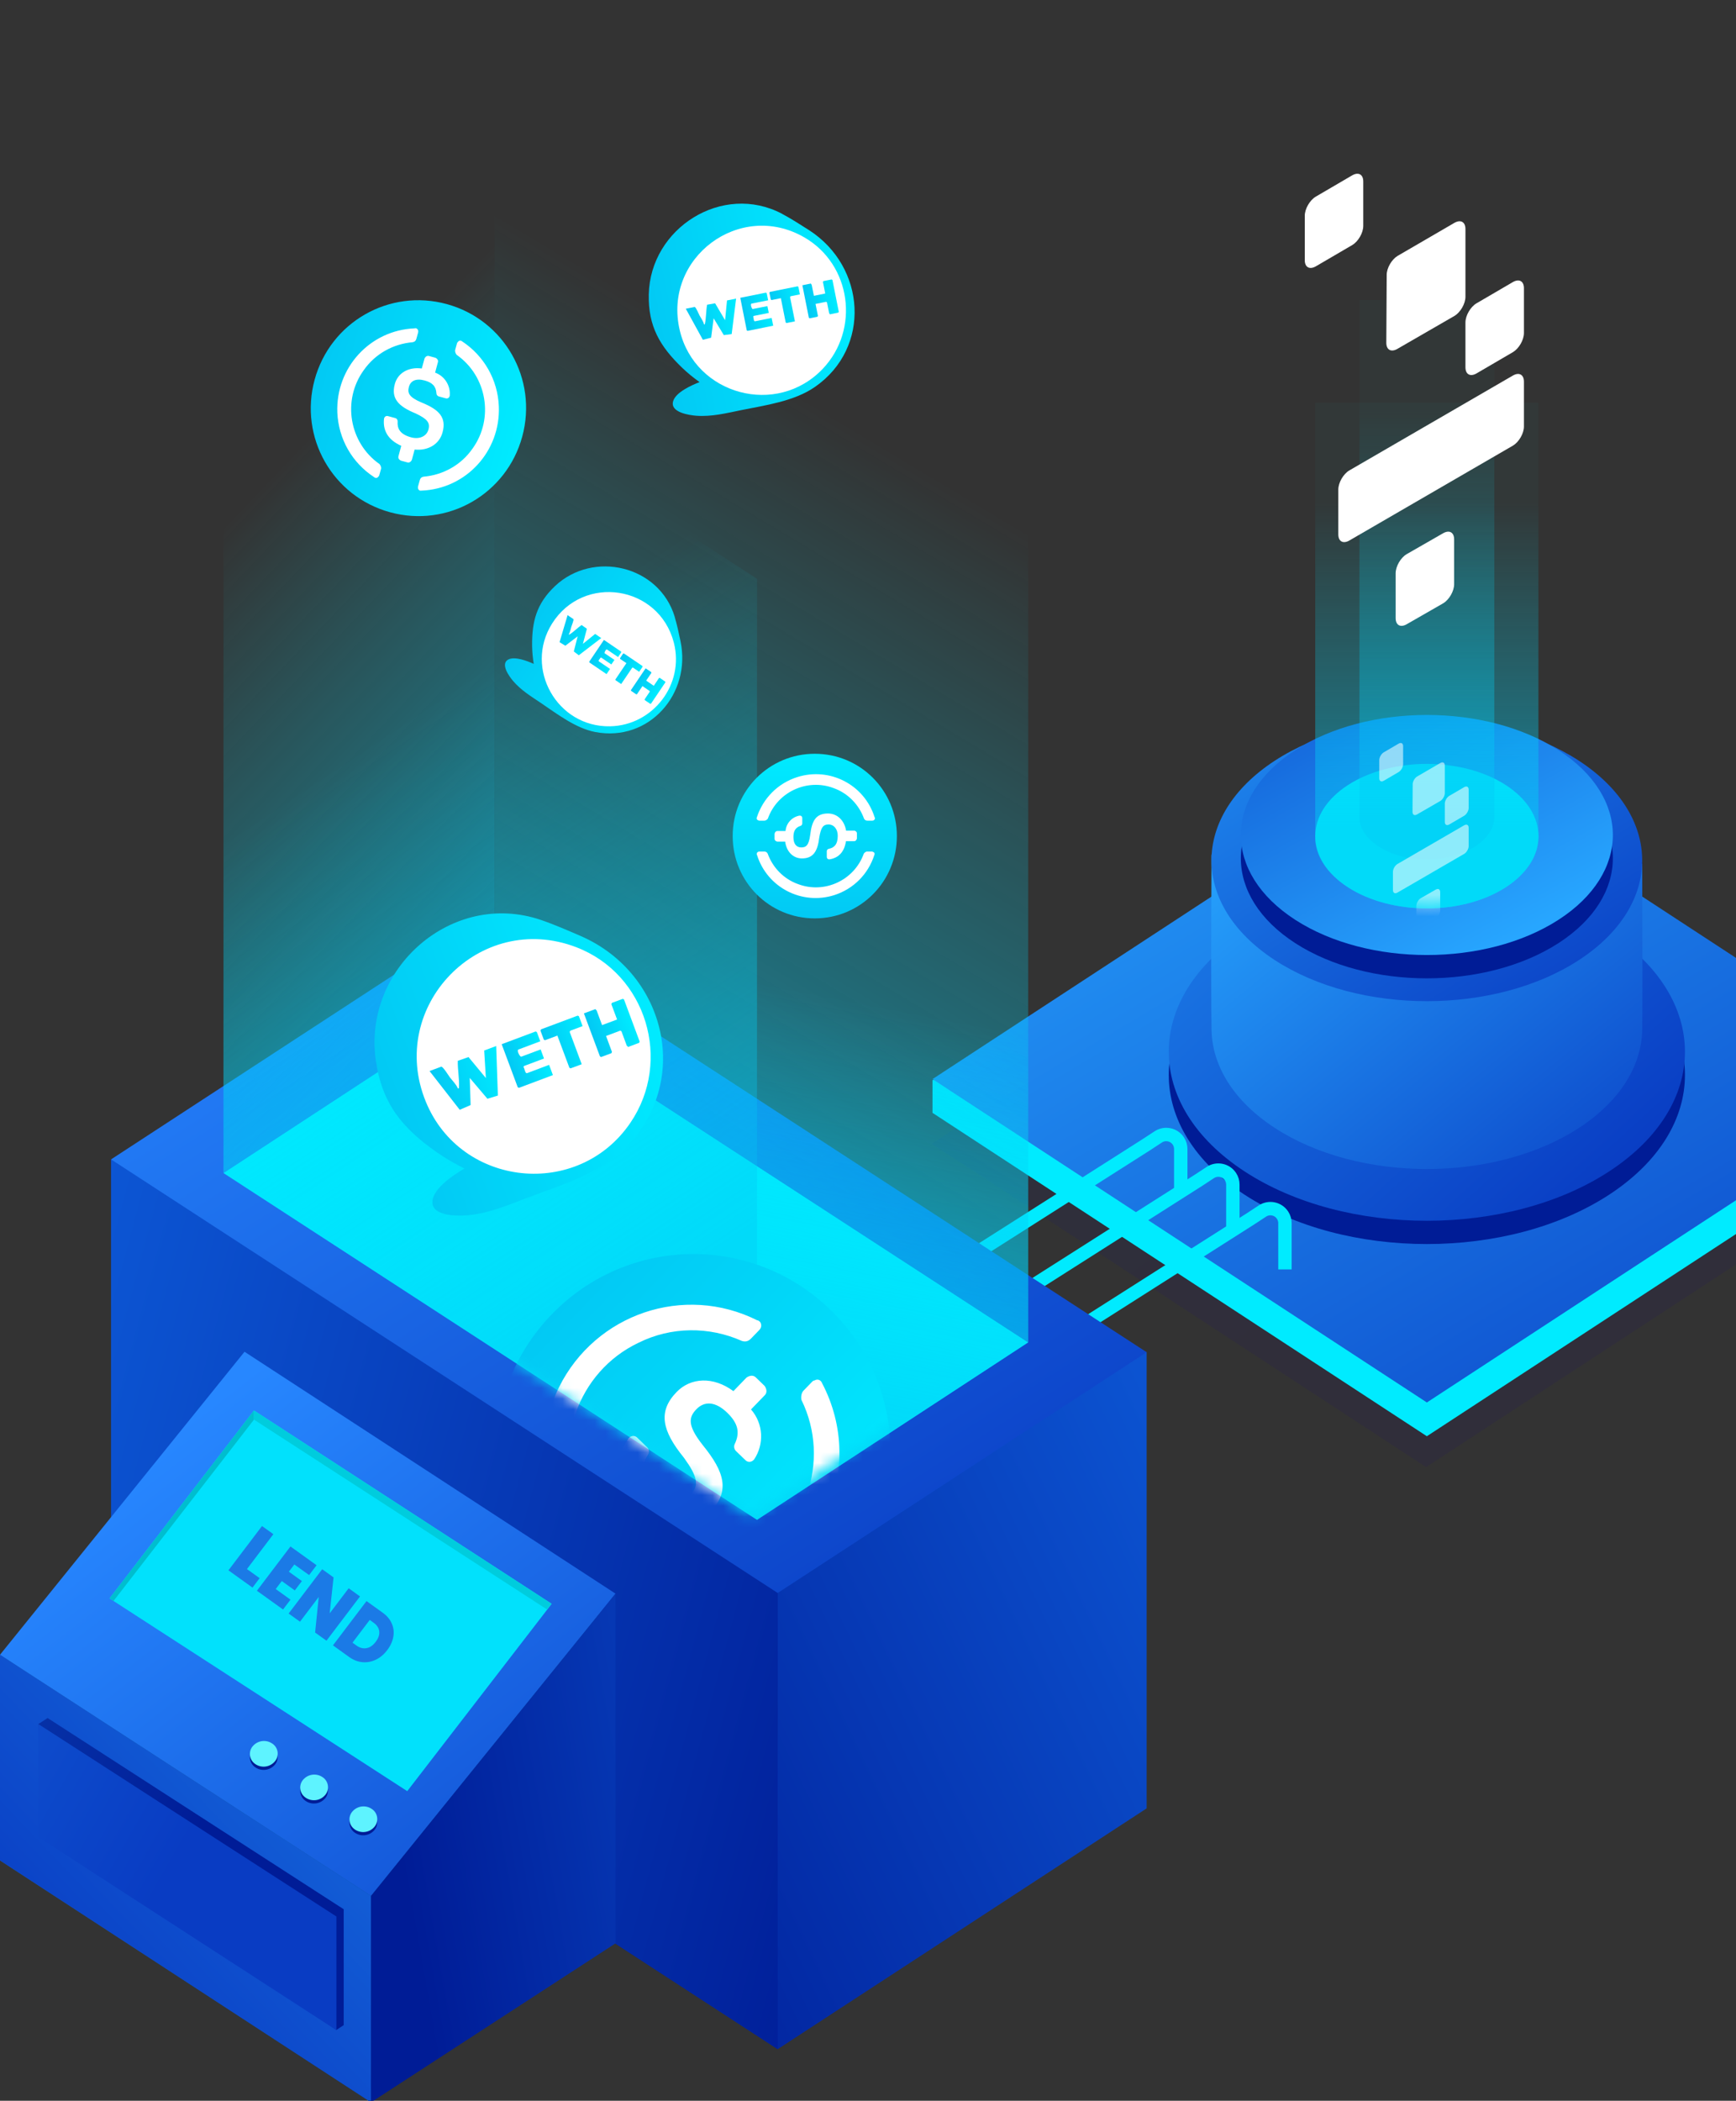 <svg width="162" height="196" viewBox="0 0 162 196" fill="none" xmlns="http://www.w3.org/2000/svg">
<rect x="0" y="0" width="162" height="196" fill="#333333" stroke="none"/>
<g clip-path="url(#clip0_13411_1744)">
<path d="M86.947 106.71L133.081 76.535L179.215 106.71L133.081 136.88L86.947 106.71Z" fill="url(#paint0_linear_13411_1744)" fill-opacity="0.1"/>
<path d="M87.019 103.827V100.767H179.286V103.827L133.152 133.998L87.019 103.827Z" fill="#00EBFF"/>
<path d="M87.019 100.678L133.152 70.504L179.286 100.678L133.152 130.849L87.019 100.678Z" fill="url(#paint1_linear_13411_1744)"/>
<path d="M116.12 111.45C125.527 117.608 140.775 117.608 150.181 111.45C159.588 105.292 159.588 95.312 150.181 89.154C140.775 82.997 125.527 82.997 116.12 89.154C106.714 95.312 106.714 105.292 116.12 111.45Z" fill="#001C96"/>
<path d="M116.12 109.278C125.527 115.435 140.775 115.435 150.181 109.278C159.588 103.12 159.588 93.14 150.181 86.982C140.775 80.824 125.527 80.824 116.12 86.982C106.714 93.14 106.714 103.12 116.12 109.278Z" fill="url(#paint2_linear_13411_1744)"/>
<path d="M113.057 79.729C113.016 88.359 113.016 93.813 113.057 96.091C113.118 99.4 115.079 102.698 118.942 105.221C126.792 110.349 139.516 110.349 147.362 105.221C151.239 102.688 153.2 99.376 153.248 96.054C153.278 93.786 153.278 88.627 153.248 80.579L113.057 79.732V79.729Z" fill="url(#paint3_linear_13411_1744)"/>
<path d="M118.939 89.562C126.788 94.69 139.513 94.69 147.359 89.562C155.208 84.435 155.208 76.118 147.359 70.987C139.509 65.859 126.785 65.859 118.939 70.987C111.089 76.114 111.089 84.431 118.939 89.562Z" fill="url(#paint4_linear_13411_1744)"/>
<path d="M120.876 87.998C127.654 92.371 138.644 92.371 145.425 87.998C152.203 83.626 152.203 76.536 145.425 72.16C138.648 67.787 127.657 67.787 120.876 72.16C114.098 76.533 114.098 83.622 120.876 87.998Z" fill="#001C96"/>
<path d="M120.876 85.822C127.654 90.195 138.644 90.195 145.425 85.822C152.203 81.449 152.203 74.36 145.425 69.984C138.648 65.611 127.657 65.611 120.876 69.984C114.098 74.356 114.098 81.446 120.876 85.822Z" fill="url(#paint5_linear_13411_1744)"/>
<path d="M125.788 82.779C129.855 85.411 136.449 85.411 140.517 82.779C144.584 80.147 144.584 75.88 140.517 73.245C136.449 70.613 129.855 70.613 125.788 73.245C121.72 75.876 121.72 80.144 125.788 82.779Z" fill="#00EBFF"/>
<path opacity="0.5" d="M122.735 37.569V78.229C122.735 79.882 123.827 81.521 125.781 82.782C129.852 85.411 136.446 85.411 140.517 82.782C142.474 81.517 143.563 79.879 143.563 78.222V37.569H122.731H122.735Z" fill="url(#paint6_linear_13411_1744)"/>
<path opacity="0.4" d="M126.86 28V76.281C126.86 77.27 127.521 78.253 128.702 79.008C131.161 80.582 135.147 80.582 137.603 79.008C138.783 78.25 139.445 77.267 139.445 76.278V28H126.86Z" fill="url(#paint7_linear_13411_1744)"/>
<path d="M91.108 129.991L116.699 113.714L117.808 112.986C118.436 112.575 119.277 112.748 119.688 113.377C119.833 113.598 119.908 113.857 119.908 114.122V118.433" stroke="#00EBFF" stroke-width="1.25"/>
<path d="M86.247 126.397L111.838 110.12L112.947 109.392C113.575 108.981 114.416 109.154 114.827 109.783C114.972 110.004 115.047 110.262 115.047 110.528V114.839" stroke="#00EBFF" stroke-width="1.25"/>
<path d="M81.386 123.075L106.977 106.797L108.086 106.07C108.714 105.658 109.555 105.832 109.966 106.461C110.112 106.682 110.186 106.94 110.186 107.206V111.517" stroke="#00EBFF" stroke-width="1.25"/>
<path d="M10.363 150.732V108.17L107.003 126.158V168.719L72.573 191.185L10.363 150.732Z" fill="url(#paint8_linear_13411_1744)"/>
<path d="M10.363 150.732V108.17L72.573 134.141V191.185L10.363 150.732Z" fill="url(#paint9_linear_13411_1744)"/>
<path d="M10.363 108.17L44.794 85.704L107.003 126.158L72.573 148.623L10.363 108.17Z" fill="url(#paint10_linear_13411_1744)"/>
<path d="M20.855 109.442L46.161 92.885L95.948 125.243L70.642 141.796L20.855 109.442Z" fill="#00EBFF"/>
<path opacity="0.5" d="M46.161 4.646L46.161 92.885L95.948 125.243L95.948 37L46.161 4.646Z" fill="url(#paint11_linear_13411_1744)"/>
<path opacity="0.5" d="M20.855 109.442L46.161 92.885V3.944L20.855 20.5V109.442Z" fill="url(#paint12_linear_13411_1744)"/>
<path opacity="0.5" d="M70.642 54.056L95.948 37.5L95.948 125.243L70.642 141.796L70.642 54.056Z" fill="url(#paint13_linear_13411_1744)"/>
<path opacity="0.5" d="M20.855 109.442V21.646L70.642 54V141.796L20.855 109.442Z" fill="url(#paint14_linear_13411_1744)"/>
<path d="M0 173.575V154.387L56.056 150.483L34.624 196.143L0 173.575Z" fill="url(#paint15_linear_13411_1744)"/>
<path d="M22.819 126.117L0 154.387L34.624 176.883L57.44 148.685L22.819 126.117Z" fill="url(#paint16_linear_13411_1744)"/>
<path d="M23.698 131.591L10.221 149.127L38.003 167.111L51.48 149.633L23.698 131.591Z" fill="#01E1FC"/>
<g clip-path="url(#clip1_13411_1744)">
<path d="M25.511 143.137L23.045 146.392L24.229 147.24L23.563 148.121L21.318 146.509L24.449 142.376L25.511 143.137Z" fill="#1B7AE6"/>
<path d="M29.543 146.034L28.846 146.952L27.466 145.963L26.955 146.637L28.171 147.51L27.511 148.384L26.295 147.509L25.73 148.254L27.108 149.246L26.412 150.164L23.973 148.414L27.105 144.283L29.543 146.034Z" fill="#1B7AE6"/>
<path d="M36.705 152.704C36.629 153.134 36.442 153.551 36.136 153.953C35.83 154.356 35.481 154.648 35.079 154.844C34.679 155.038 34.262 155.117 33.826 155.079C33.389 155.04 32.975 154.878 32.577 154.593L31.071 153.51L34.203 149.378L35.709 150.46C36.111 150.747 36.395 151.086 36.562 151.477C36.732 151.867 36.779 152.276 36.703 152.704L36.705 152.704ZM34.204 153.77C34.52 153.715 34.803 153.517 35.058 153.182C35.313 152.847 35.427 152.516 35.39 152.205C35.354 151.891 35.181 151.626 34.87 151.402L34.503 151.137L32.895 153.258L33.262 153.523C33.572 153.747 33.886 153.829 34.202 153.77" fill="#1B7AE6"/>
<path d="M33.596 148.944L30.465 153.075L29.406 152.315L29.744 148.993L27.996 151.302L26.934 150.541L30.066 146.408L31.127 147.169L30.765 150.521L32.537 148.183L33.596 148.944Z" fill="#1B7AE6"/>
</g>
<path d="M23.698 131.591L10.221 149.127L10.594 149.368L23.698 132.452V131.591Z" fill="#00BECE"/>
<path d="M23.698 131.591L51.477 149.633L51.026 150.147L23.695 132.445L23.698 131.591Z" fill="#00CCDD"/>
<path d="M23.589 163.218C23.186 163.694 23.243 164.404 23.718 164.809C23.745 164.833 23.776 164.856 23.806 164.877L23.82 164.887C24.4 165.288 25.187 165.186 25.645 164.649C26.049 164.176 25.991 163.462 25.519 163.061C25.492 163.037 25.462 163.014 25.431 162.993L25.414 162.983C24.834 162.578 24.044 162.684 23.589 163.221V163.218Z" fill="url(#paint17_linear_13411_1744)"/>
<path d="M28.284 166.353C27.88 166.829 27.938 167.539 28.413 167.944C28.44 167.968 28.471 167.992 28.501 168.012L28.515 168.022C29.095 168.423 29.882 168.321 30.34 167.784C30.743 167.312 30.686 166.597 30.214 166.196C30.187 166.172 30.157 166.149 30.126 166.128L30.109 166.118C29.529 165.713 28.739 165.819 28.284 166.356V166.353Z" fill="url(#paint18_linear_13411_1744)"/>
<path d="M32.88 169.318C32.477 169.794 32.535 170.504 33.009 170.909C33.037 170.933 33.067 170.957 33.098 170.977L33.111 170.987C33.691 171.388 34.478 171.286 34.936 170.749C35.34 170.277 35.282 169.563 34.811 169.161C34.784 169.137 34.753 169.114 34.722 169.093L34.706 169.083C34.126 168.678 33.335 168.784 32.88 169.321V169.318Z" fill="url(#paint19_linear_13411_1744)"/>
<path d="M23.589 162.911C23.186 163.388 23.243 164.098 23.718 164.503C23.745 164.527 23.776 164.55 23.806 164.571L23.82 164.581C24.4 164.982 25.187 164.88 25.645 164.343C26.049 163.87 25.991 163.156 25.519 162.755C25.492 162.731 25.462 162.707 25.431 162.687L25.414 162.677C24.834 162.272 24.044 162.378 23.589 162.915V162.911Z" fill="#5EF3FF"/>
<path d="M28.284 166.047C27.88 166.523 27.938 167.233 28.413 167.638C28.44 167.662 28.471 167.686 28.501 167.706L28.515 167.716C29.095 168.117 29.882 168.015 30.34 167.478C30.743 167.005 30.686 166.295 30.214 165.89C30.187 165.866 30.157 165.843 30.126 165.822L30.109 165.812C29.529 165.407 28.739 165.513 28.284 166.05V166.047Z" fill="#5EF3FF"/>
<path d="M32.88 169.015C32.477 169.491 32.535 170.202 33.009 170.606C33.037 170.63 33.067 170.654 33.098 170.674L33.111 170.685C33.691 171.086 34.478 170.984 34.936 170.447C35.34 169.974 35.282 169.26 34.811 168.859C34.784 168.835 34.753 168.811 34.722 168.791L34.706 168.78C34.126 168.376 33.335 168.481 32.88 169.018V169.015Z" fill="#5EF3FF"/>
<path d="M0 173.575V154.387L34.624 176.883V196.143L0 173.575Z" fill="url(#paint20_linear_13411_1744)"/>
<path d="M4.257 170.719L3.575 160.854L4.444 160.29L32.073 178.128V188.941L31.388 189.393L4.257 170.719Z" fill="url(#paint21_linear_13411_1744)"/>
<path d="M3.579 171.399V160.851L31.395 178.808V189.413L3.579 171.399Z" fill="url(#paint22_linear_13411_1744)"/>
<path d="M57.437 181.314V148.685L34.624 176.883V196.143L57.437 181.314Z" fill="url(#paint23_linear_13411_1744)"/>
<path d="M49.47 110.441C55.883 110.441 61.081 105.231 61.081 98.803C61.081 92.375 55.883 87.165 49.47 87.165C43.058 87.165 37.859 92.375 37.859 98.803C37.859 105.231 43.058 110.441 49.47 110.441Z" fill="white"/>
<path d="M50.463 85.825C51.654 86.227 53.059 86.838 54.215 87.339C62.242 90.856 64.6 101.085 58.194 107.257C55.847 109.516 52.264 110.604 49.243 111.74C47.391 112.438 45.619 113.213 43.615 113.382C42.68 113.463 40.183 113.492 40.357 112.013C40.502 110.808 42.378 109.586 43.342 109.021C42.459 108.578 41.6 108.089 40.792 107.525C37.54 105.26 35.623 102.948 35.06 98.867C33.886 90.343 42.192 83.019 50.463 85.825ZM53.768 88.37C44.765 84.929 36.094 93.889 39.735 102.785C43.011 110.773 53.96 111.909 58.827 104.753C62.754 98.983 60.331 90.879 53.768 88.37Z" fill="url(#paint24_linear_13411_1744)"/>
<path d="M41.176 99.519C41.344 99.507 41.861 100.352 41.977 100.509C42.233 100.846 42.57 101.161 42.732 101.557C42.854 101.528 42.825 101.528 42.831 101.44C42.877 100.666 42.697 99.764 42.721 98.972L43.72 98.622L45.34 100.579L45.183 98.011L46.304 97.592L46.461 102.215L45.485 102.512L43.836 100.567L43.917 103.1L42.901 103.542L40.084 99.927L41.176 99.519Z" fill="url(#paint25_linear_13411_1744)"/>
<path d="M55.563 94.139C55.563 94.203 55.662 94.238 55.673 94.262L56.184 95.641L57.584 95.118L57.05 93.685L57.102 93.569L58.113 93.19L58.229 93.243L59.693 97.179L59.64 97.295L58.601 97.685C58.601 97.621 58.502 97.586 58.49 97.563L57.991 96.212L57.875 96.16L56.556 96.655L57.108 98.145L57.056 98.261L56.103 98.617L55.987 98.564L54.489 94.547L55.551 94.151L55.563 94.139Z" fill="url(#paint26_linear_13411_1744)"/>
<path d="M50.423 97.149L48.378 97.918C48.198 97.988 48.483 98.552 48.628 98.593L50.452 97.912L50.765 98.756L48.889 99.461L48.854 99.571C48.965 99.665 48.982 100.194 49.197 100.119L51.242 99.35L51.596 100.305L48.43 101.493L48.314 101.44L46.816 97.423L49.981 96.235L50.097 96.288L50.423 97.161V97.149Z" fill="url(#paint27_linear_13411_1744)"/>
<path d="M54.366 95.735L53.216 96.165L53.164 96.282L54.285 99.292L53.245 99.676L53.135 99.624L52.014 96.62L50.864 97.05L50.748 96.998L50.434 96.154L50.486 96.037L53.907 94.757L54.024 94.809L54.366 95.735Z" fill="url(#paint28_linear_13411_1744)"/>
<path d="M56.596 68.071C60.266 68.071 63.241 65.089 63.241 61.41C63.241 57.732 60.266 54.749 56.596 54.749C52.926 54.749 49.951 57.732 49.951 61.41C49.951 65.089 52.926 68.071 56.596 68.071Z" fill="white"/>
<path d="M62.962 57.562C63.171 58.255 63.357 59.11 63.502 59.821C64.536 64.74 60.557 69.247 55.556 68.298C53.727 67.948 52.031 66.638 50.497 65.602C49.556 64.968 48.61 64.397 47.866 63.518C47.518 63.104 46.676 61.952 47.419 61.538C48.029 61.206 49.22 61.672 49.806 61.94C49.719 61.381 49.661 60.816 49.655 60.252C49.632 57.981 50.068 56.316 51.781 54.691C55.359 51.309 61.527 52.764 62.968 57.562H62.962ZM62.881 59.955C61.492 54.604 54.441 53.521 51.514 58.185C48.883 62.371 51.996 67.867 56.939 67.762C60.929 67.681 63.891 63.855 62.881 59.955Z" fill="url(#paint29_linear_13411_1744)"/>
<path d="M53.506 57.771C53.57 57.847 53.344 58.365 53.315 58.476C53.245 58.709 53.21 58.971 53.076 59.18C53.129 59.227 53.123 59.215 53.163 59.186C53.541 58.947 53.901 58.569 54.273 58.313L54.767 58.662L54.395 60.071L55.539 59.145L56.108 59.53L54.012 61.136L53.547 60.781L53.907 59.367L52.757 60.246L52.217 59.914L52.966 57.393L53.518 57.766L53.506 57.771Z" fill="url(#paint30_linear_13411_1744)"/>
<path d="M60.79 62.709C60.79 62.709 60.778 62.79 60.772 62.802L60.302 63.5L61.01 63.984L61.498 63.256L61.568 63.244L62.079 63.593L62.091 63.663L60.749 65.654L60.679 65.666L60.157 65.311C60.157 65.311 60.168 65.23 60.174 65.218L60.633 64.537L60.621 64.467L59.953 64.013L59.442 64.769L59.372 64.781L58.89 64.455L58.879 64.385L60.249 62.353L60.79 62.72V62.709Z" fill="url(#paint31_linear_13411_1744)"/>
<path d="M57.682 61.305L56.648 60.601C56.555 60.537 56.387 60.863 56.416 60.944L57.339 61.567L57.049 61.992L56.096 61.346L56.032 61.364C56.027 61.445 55.783 61.631 55.893 61.707L56.927 62.411L56.602 62.895L54.999 61.806L54.987 61.736L56.358 59.704L57.961 60.793L57.972 60.863L57.676 61.305H57.682Z" fill="url(#paint32_linear_13411_1744)"/>
<path d="M59.645 62.679L59.064 62.283L58.995 62.301L57.967 63.821L57.444 63.465L57.426 63.395L58.455 61.87L57.874 61.48L57.862 61.404L58.147 60.979L58.222 60.968L59.953 62.138L59.965 62.208L59.645 62.679Z" fill="url(#paint33_linear_13411_1744)"/>
<path d="M70.812 37.473C75.434 37.473 79.181 33.717 79.181 29.083C79.181 24.45 75.434 20.693 70.812 20.693C66.189 20.693 62.442 24.45 62.442 29.083C62.442 33.717 66.189 37.473 70.812 37.473Z" fill="white"/>
<path d="M72.996 19.96C73.797 20.385 74.726 20.979 75.493 21.468C80.808 24.891 81.319 32.443 76.051 36.099C74.122 37.438 71.451 37.805 69.168 38.265C67.768 38.55 66.421 38.893 64.974 38.789C64.301 38.736 62.517 38.474 62.814 37.438C63.052 36.599 64.527 35.942 65.282 35.651C64.707 35.237 64.15 34.789 63.639 34.294C61.582 32.309 60.479 30.445 60.543 27.47C60.676 21.27 67.431 17.008 72.996 19.954V19.96ZM75.063 22.149C69.046 18.667 61.849 24.053 63.429 30.801C64.847 36.861 72.513 38.922 76.794 34.393C80.25 30.737 79.448 24.687 75.063 22.149Z" fill="url(#paint34_linear_13411_1744)"/>
<path d="M64.823 28.641C64.945 28.652 65.213 29.31 65.282 29.438C65.427 29.706 65.631 29.968 65.7 30.271C65.793 30.271 65.77 30.265 65.782 30.201C65.904 29.654 65.88 28.996 65.985 28.431L66.734 28.297L67.663 29.875L67.844 28.029L68.692 27.86L68.279 31.167L67.547 31.266L66.595 29.694L66.362 31.505L65.59 31.703L63.998 28.804L64.823 28.641Z" fill="url(#paint35_linear_13411_1744)"/>
<path d="M75.679 26.463C75.679 26.51 75.737 26.545 75.743 26.562L75.952 27.599L77.009 27.383L76.794 26.3L76.846 26.224L77.607 26.073L77.683 26.125L78.275 29.095L78.223 29.17L77.439 29.328C77.439 29.281 77.381 29.246 77.375 29.229L77.172 28.21L77.096 28.157L76.103 28.355L76.329 29.479L76.277 29.555L75.557 29.7L75.481 29.648L74.877 26.614L75.679 26.451V26.463Z" fill="url(#paint36_linear_13411_1744)"/>
<path d="M71.677 28.018L70.132 28.326C69.999 28.355 70.132 28.792 70.237 28.833L71.613 28.559L71.741 29.194L70.324 29.479L70.283 29.549C70.347 29.625 70.306 30.009 70.463 29.974L72.008 29.665L72.153 30.387L69.76 30.871L69.685 30.818L69.081 27.785L71.474 27.302L71.549 27.354L71.683 28.012L71.677 28.018Z" fill="url(#paint37_linear_13411_1744)"/>
<path d="M74.645 27.465L73.78 27.639L73.727 27.715L74.18 29.98L73.402 30.137L73.321 30.09L72.868 27.82L72.002 27.994L71.927 27.942L71.799 27.307L71.851 27.232L74.43 26.713L74.506 26.76L74.645 27.465Z" fill="url(#paint38_linear_13411_1744)"/>
<path d="M39.047 47.154C44.045 47.154 48.096 43.092 48.096 38.083C48.096 33.073 44.045 29.012 39.047 29.012C34.05 29.012 29.998 33.073 29.998 38.083C29.998 43.092 34.05 47.154 39.047 47.154Z" fill="white"/>
<path d="M41.69 28.371C36.323 26.904 30.823 30.054 29.359 35.434C27.895 40.813 31.038 46.327 36.404 47.794C41.771 49.261 47.272 46.111 48.735 40.732C50.199 35.352 47.057 29.838 41.69 28.371ZM35.405 44.301C35.382 44.382 35.371 44.423 35.318 44.452C35.231 44.603 35.051 44.638 34.912 44.516C32.85 43.171 31.589 40.953 31.479 38.49C31.316 34.316 34.523 30.805 38.687 30.636C38.739 30.607 38.821 30.63 38.861 30.636C39.012 30.724 39.059 30.863 39.018 31.026L38.861 31.591C38.809 31.795 38.693 31.894 38.507 31.929C36.689 32.086 35.005 33.012 33.936 34.549C31.921 37.343 32.577 41.308 35.417 43.299C35.516 43.416 35.591 43.608 35.562 43.73L35.405 44.295V44.301ZM38.431 42.909C38.339 43.101 38.182 43.189 38.019 43.142L37.415 42.979C37.223 42.886 37.136 42.729 37.183 42.566L37.444 41.593C36.166 41.029 35.719 40.12 35.835 39.067L35.847 39.026C35.893 38.863 36.044 38.776 36.207 38.822L36.892 39.008C37.014 39.043 37.113 39.154 37.107 39.329C37.061 39.969 37.305 40.511 38.356 40.802C39.123 41.011 39.808 40.72 39.982 40.074C40.157 39.428 39.86 39.084 38.786 38.572C37.148 37.908 36.48 37.157 36.846 35.824C37.119 34.811 38.106 34.211 39.361 34.38L39.616 33.448C39.709 33.256 39.866 33.169 40.029 33.215L40.633 33.378C40.825 33.471 40.912 33.629 40.865 33.792L40.604 34.764C41.51 35.096 42.05 35.987 41.969 36.918L41.957 36.959C41.911 37.122 41.76 37.209 41.597 37.163L40.952 36.988C40.83 36.953 40.732 36.843 40.726 36.709C40.691 36.045 40.354 35.696 39.622 35.498C38.815 35.276 38.309 35.532 38.158 36.097C38.008 36.662 38.158 37.052 39.326 37.547C40.964 38.211 41.684 38.933 41.295 40.347C40.999 41.442 39.959 42.071 38.693 41.943L38.431 42.915V42.909ZM39.343 45.768C39.291 45.797 39.21 45.774 39.169 45.768C39.018 45.681 38.972 45.541 39.012 45.378L39.169 44.813C39.221 44.609 39.338 44.51 39.523 44.475C41.342 44.318 43.026 43.392 44.095 41.855C46.11 39.061 45.454 35.096 42.614 33.105C42.515 32.988 42.439 32.796 42.48 32.633L42.637 32.068C42.66 31.987 42.672 31.946 42.724 31.917C42.811 31.766 42.991 31.731 43.13 31.853C45.152 33.186 46.453 35.416 46.551 37.92C46.714 42.094 43.508 45.605 39.343 45.774V45.768Z" fill="url(#paint39_linear_13411_1744)"/>
<path d="M76.033 84.927C79.847 84.927 82.939 81.828 82.939 78.004C82.939 74.181 79.847 71.082 76.033 71.082C72.219 71.082 69.127 74.181 69.127 78.004C69.127 81.828 72.219 84.927 76.033 84.927Z" fill="white"/>
<path d="M68.372 78.004C68.372 82.26 71.788 85.684 76.033 85.684C80.279 85.684 83.695 82.26 83.695 78.004C83.695 73.748 80.279 70.325 76.033 70.325C71.788 70.325 68.372 73.748 68.372 78.004ZM81.336 79.448C81.4 79.448 81.429 79.448 81.464 79.483C81.592 79.512 81.656 79.64 81.592 79.769C81.017 81.562 79.646 82.936 77.857 83.512C74.825 84.473 71.596 82.808 70.643 79.769C70.614 79.734 70.614 79.675 70.614 79.64C70.643 79.512 70.742 79.448 70.87 79.448H71.317C71.474 79.448 71.573 79.512 71.637 79.64C72.113 80.95 73.135 82.01 74.477 82.487C76.934 83.413 79.716 82.138 80.61 79.64C80.674 79.547 80.802 79.448 80.895 79.448H81.342H81.336ZM79.71 77.492C79.867 77.527 79.966 77.62 79.966 77.748V78.226C79.931 78.383 79.838 78.482 79.71 78.482H78.943C78.787 79.536 78.212 80.048 77.41 80.176H77.375C77.247 80.176 77.154 80.083 77.154 79.955V79.413C77.154 79.32 77.218 79.221 77.346 79.192C77.822 79.099 78.177 78.808 78.177 77.975C78.177 77.37 77.828 76.921 77.317 76.921C76.806 76.921 76.614 77.207 76.457 78.103C76.301 79.448 75.882 80.089 74.831 80.089C74.035 80.089 73.397 79.483 73.269 78.522H72.537C72.38 78.488 72.281 78.394 72.281 78.266V77.789C72.316 77.632 72.409 77.533 72.537 77.533H73.303C73.367 76.799 73.908 76.223 74.61 76.095H74.645C74.773 76.095 74.866 76.188 74.866 76.316V76.828C74.866 76.921 74.802 77.02 74.709 77.049C74.233 77.207 74.041 77.527 74.041 78.103C74.041 78.744 74.326 79.064 74.773 79.064C75.22 79.064 75.476 78.872 75.604 77.911C75.76 76.566 76.144 75.897 77.265 75.897C78.124 75.897 78.798 76.537 78.955 77.498H79.722L79.71 77.492ZM81.621 76.246C81.65 76.281 81.65 76.339 81.65 76.374C81.621 76.502 81.522 76.566 81.394 76.566H80.947C80.79 76.566 80.692 76.502 80.628 76.374C80.151 75.064 79.129 74.004 77.787 73.527C75.331 72.601 72.548 73.876 71.654 76.374C71.59 76.467 71.462 76.566 71.335 76.566H70.887C70.823 76.566 70.794 76.566 70.76 76.531C70.632 76.502 70.568 76.374 70.632 76.246C71.207 74.488 72.578 73.079 74.401 72.502C77.433 71.542 80.663 73.207 81.615 76.246H81.621Z" fill="url(#paint40_linear_13411_1744)"/>
<mask id="mask0_13411_1744" style="mask-type:alpha" maskUnits="userSpaceOnUse" x="11" y="32" width="96" height="110">
<path d="M11.053 103.475L38.044 73.965L37.612 32.271L106.842 63.91L99.731 122.219L70.02 141.42L28.423 114.447L11.053 103.475Z" fill="black"/>
</mask>
<g mask="url(#mask0_13411_1744)">
<path d="M58.169 150.734C66.593 154.322 76.337 150.385 79.932 141.941C83.527 133.497 79.612 123.743 71.188 120.155C62.763 116.567 53.019 120.504 49.424 128.948C45.829 137.392 49.744 147.146 58.169 150.734Z" fill="white"/>
<path d="M77.483 122.194C70.162 115.1 58.567 115.297 51.474 122.641C44.382 129.986 44.561 141.6 51.882 148.694C59.203 155.788 70.798 155.592 77.891 148.247C84.984 140.903 84.805 129.288 77.483 122.194ZM53.346 142.208C53.243 142.317 53.186 142.375 53.079 142.374C52.811 142.54 52.485 142.44 52.369 142.116C50.249 138.136 50.172 133.465 52.169 129.416C55.585 122.57 63.833 119.769 70.662 123.182C70.772 123.177 70.878 123.286 70.937 123.343C71.102 123.611 71.056 123.884 70.841 124.105L70.094 124.876C69.83 125.152 69.558 125.209 69.232 125.108C66.175 123.749 62.65 123.757 59.589 125.275C53.886 127.981 51.447 134.919 54.244 140.622C54.3 140.894 54.252 141.275 54.094 141.437L53.346 142.208ZM59.425 142.65C59.103 142.87 58.781 142.879 58.561 142.664L57.737 141.867C57.519 141.545 57.51 141.222 57.724 141.002L59.008 139.675C57.459 137.639 57.539 135.794 58.651 134.197L58.705 134.144C58.92 133.923 59.247 133.916 59.462 134.128L60.397 135.036C60.564 135.197 60.62 135.469 60.461 135.739C59.823 136.729 59.736 137.813 61.167 139.2C62.211 140.212 63.57 140.351 64.421 139.471C65.272 138.591 65.097 137.777 63.824 136.005C61.78 133.491 61.371 131.705 63.132 129.881C64.464 128.499 66.579 128.413 68.44 129.791L69.666 128.523C69.988 128.304 70.31 128.294 70.53 128.509L71.354 129.306C71.573 129.628 71.582 129.951 71.367 130.171L70.084 131.498C71.244 132.833 71.325 134.734 70.373 136.164L70.319 136.217C70.104 136.438 69.777 136.445 69.562 136.232L68.68 135.379C68.513 135.219 68.457 134.946 68.562 134.73C69.086 133.634 68.855 132.771 67.867 131.809C66.764 130.74 65.737 130.704 64.99 131.475C64.242 132.246 64.146 133.008 65.583 134.83C67.627 137.345 68.143 139.132 66.278 141.065C64.837 142.553 62.618 142.646 60.701 141.327L59.418 142.653L59.425 142.65ZM58.369 148.043C58.259 148.047 58.153 147.938 58.095 147.881C57.929 147.613 57.976 147.34 58.19 147.119L58.938 146.348C59.202 146.072 59.474 146.016 59.8 146.116C62.856 147.476 66.381 147.467 69.443 145.949C75.146 143.243 77.585 136.305 74.787 130.603C74.732 130.33 74.779 129.949 74.992 129.734L75.74 128.963C75.843 128.854 75.9 128.796 76.007 128.797C76.275 128.63 76.601 128.731 76.718 129.055C78.784 132.98 78.914 137.706 76.861 141.813C73.444 148.659 65.196 151.46 58.367 148.048L58.369 148.043Z" fill="url(#paint41_linear_13411_1744)"/>
</g>
</g>
<path d="M136.752 30.088C136.752 29.435 137.226 28.634 137.771 28.307L141.192 26.309C141.774 25.982 142.211 26.237 142.211 26.89V31.068C142.211 31.721 141.737 32.522 141.192 32.849L137.771 34.848C137.189 35.174 136.752 34.92 136.752 34.266V30.088Z" fill="white"/>
<path d="M124.888 45.677C124.888 45.024 125.361 44.223 125.907 43.896L141.192 35.031C141.775 34.704 142.211 34.959 142.211 35.612V39.79C142.211 40.443 141.738 41.244 141.192 41.571L125.907 50.436C125.324 50.763 124.888 50.508 124.888 49.855V45.677Z" fill="white"/>
<path d="M129.402 25.655C129.402 25.002 129.875 24.201 130.42 23.875L135.734 20.785C136.316 20.459 136.752 20.713 136.752 21.366V27.689C136.752 28.342 136.279 29.143 135.734 29.47L130.385 32.559C129.803 32.886 129.367 32.631 129.367 31.978L129.404 25.655H129.402Z" fill="white"/>
<path d="M121.759 20.132C121.759 19.479 122.232 18.678 122.777 18.351L126.198 16.352C126.781 16.026 127.217 16.281 127.217 16.934V21.077C127.217 21.73 126.744 22.531 126.198 22.858L122.777 24.857C122.195 25.183 121.759 24.928 121.759 24.275V20.132Z" fill="white"/>
<path d="M130.239 53.489C130.239 52.835 130.712 52.034 131.257 51.708L134.678 49.746C135.261 49.419 135.697 49.674 135.697 50.327V54.505C135.697 55.159 135.224 55.96 134.678 56.286L131.257 58.248C130.675 58.575 130.239 58.32 130.239 57.667V53.489Z" fill="white"/>
<mask id="mask1_13411_1744" style="mask-type:alpha" maskUnits="userSpaceOnUse" x="123" y="37" width="21" height="48">
<path d="M123.061 37.358V77.995C123.061 79.647 124.143 81.285 126.078 82.546C130.11 85.172 136.641 85.172 140.673 82.546C142.611 81.281 143.69 79.643 143.69 77.988V37.358H123.058H123.061Z" fill="#02C9F4"/>
</mask>
<g mask="url(#mask1_13411_1744)">
<g opacity="0.55">
<path d="M134.826 74.98C134.826 74.714 135.019 74.387 135.242 74.254L136.637 73.439C136.875 73.305 137.053 73.409 137.053 73.676V75.38C137.053 75.647 136.86 75.973 136.637 76.106L135.242 76.922C135.004 77.055 134.826 76.951 134.826 76.685V74.98Z" fill="white"/>
<path d="M129.987 81.339C129.987 81.073 130.18 80.746 130.402 80.613L136.637 76.996C136.875 76.863 137.053 76.967 137.053 77.233V78.938C137.053 79.204 136.86 79.531 136.637 79.664L130.402 83.28C130.164 83.414 129.987 83.31 129.987 83.043V81.339Z" fill="white"/>
<path d="M131.828 73.172C131.828 72.906 132.021 72.579 132.243 72.446L134.411 71.186C134.648 71.052 134.826 71.156 134.826 71.423V74.002C134.826 74.268 134.633 74.595 134.411 74.728L132.229 75.988C131.991 76.122 131.813 76.018 131.813 75.751L131.829 73.172H131.828Z" fill="white"/>
<path d="M128.71 70.919C128.71 70.653 128.903 70.326 129.126 70.193L130.521 69.377C130.759 69.244 130.937 69.348 130.937 69.615V71.305C130.937 71.571 130.744 71.898 130.521 72.031L129.126 72.846C128.888 72.98 128.71 72.876 128.71 72.609V70.919Z" fill="white"/>
<path d="M132.169 84.525C132.169 84.259 132.362 83.932 132.585 83.799L133.98 82.999C134.218 82.866 134.396 82.969 134.396 83.236V84.94C134.396 85.207 134.203 85.533 133.98 85.667L132.585 86.467C132.347 86.6 132.169 86.496 132.169 86.23V84.525Z" fill="white"/>
</g>
</g>
<defs>
<linearGradient id="paint0_linear_13411_1744" x1="69.637" y1="69.002" x2="127.381" y2="150.3" gradientUnits="userSpaceOnUse">
<stop stop-color="#000D8A"/>
<stop offset="1" stop-color="#180078"/>
</linearGradient>
<linearGradient id="paint1_linear_13411_1744" x1="183.197" y1="137.195" x2="126.818" y2="42.046" gradientUnits="userSpaceOnUse">
<stop stop-color="#093CC3"/>
<stop offset="1" stop-color="#27A6FF"/>
</linearGradient>
<linearGradient id="paint2_linear_13411_1744" x1="154.469" y1="107.806" x2="99.428" y2="47.528" gradientUnits="userSpaceOnUse">
<stop stop-color="#093CC3"/>
<stop offset="1" stop-color="#27A6FF"/>
</linearGradient>
<linearGradient id="paint3_linear_13411_1744" x1="160.968" y1="109.454" x2="125.96" y2="66.59" gradientUnits="userSpaceOnUse">
<stop stop-color="#093CC3"/>
<stop offset="1" stop-color="#27A6FF"/>
</linearGradient>
<linearGradient id="paint4_linear_13411_1744" x1="152.662" y1="94.129" x2="121.638" y2="43.779" gradientUnits="userSpaceOnUse">
<stop stop-color="#093CC3"/>
<stop offset="1" stop-color="#27A6FF"/>
</linearGradient>
<linearGradient id="paint5_linear_13411_1744" x1="103.853" y1="55.711" x2="126.142" y2="95.916" gradientUnits="userSpaceOnUse">
<stop stop-color="#093CC3"/>
<stop offset="1" stop-color="#27A6FF"/>
</linearGradient>
<linearGradient id="paint6_linear_13411_1744" x1="133.44" y1="77.082" x2="133.44" y2="46.883" gradientUnits="userSpaceOnUse">
<stop stop-color="#02C9F4"/>
<stop offset="1" stop-color="#00EBFF" stop-opacity="0.05"/>
</linearGradient>
<linearGradient id="paint7_linear_13411_1744" x1="133.221" y1="71.501" x2="133.221" y2="38.1" gradientUnits="userSpaceOnUse">
<stop stop-color="#02C9F4"/>
<stop offset="1" stop-color="#00EBFF" stop-opacity="0.05"/>
</linearGradient>
<linearGradient id="paint8_linear_13411_1744" x1="36.798" y1="150.948" x2="153.576" y2="95.286" gradientUnits="userSpaceOnUse">
<stop stop-color="#001C96"/>
<stop offset="1" stop-color="#157EFF"/>
</linearGradient>
<linearGradient id="paint9_linear_13411_1744" x1="84.954" y1="168.381" x2="-58.358" y2="130.131" gradientUnits="userSpaceOnUse">
<stop stop-color="#001C96"/>
<stop offset="1" stop-color="#157EFF"/>
</linearGradient>
<linearGradient id="paint10_linear_13411_1744" x1="102.513" y1="147.267" x2="47.955" y2="60.85" gradientUnits="userSpaceOnUse">
<stop stop-color="#093CC3"/>
<stop offset="1" stop-color="#2787FF"/>
</linearGradient>
<linearGradient id="paint11_linear_13411_1744" x1="69.992" y1="111.916" x2="104.293" y2="54.674" gradientUnits="userSpaceOnUse">
<stop stop-color="#02C9F4"/>
<stop offset="1" stop-color="#00EBFF" stop-opacity="0"/>
</linearGradient>
<linearGradient id="paint12_linear_13411_1744" x1="35.86" y1="97.748" x2="3.761" y2="66.992" gradientUnits="userSpaceOnUse">
<stop stop-color="#02C9F4"/>
<stop offset="1" stop-color="#00EBFF" stop-opacity="0"/>
</linearGradient>
<linearGradient id="paint13_linear_13411_1744" x1="83.117" y1="133.485" x2="90.5" y2="95.5" gradientUnits="userSpaceOnUse">
<stop stop-color="#02C9F4"/>
<stop offset="1" stop-color="#00EBFF" stop-opacity="0"/>
</linearGradient>
<linearGradient id="paint14_linear_13411_1744" x1="70.737" y1="114.211" x2="39" y2="66.5" gradientUnits="userSpaceOnUse">
<stop stop-color="#02C9F4"/>
<stop offset="1" stop-color="#00EBFF" stop-opacity="0"/>
</linearGradient>
<linearGradient id="paint15_linear_13411_1744" x1="56.96" y1="178.12" x2="5.167" y2="150.14" gradientUnits="userSpaceOnUse">
<stop stop-color="#003D96"/>
<stop offset="1" stop-color="#1169B4"/>
</linearGradient>
<linearGradient id="paint16_linear_13411_1744" x1="68.056" y1="190.471" x2="20.932" y2="129.856" gradientUnits="userSpaceOnUse">
<stop stop-color="#093CC3"/>
<stop offset="1" stop-color="#2787FF"/>
</linearGradient>
<linearGradient id="paint17_linear_13411_1744" x1="25.286" y1="163.088" x2="26.706" y2="162.485" gradientUnits="userSpaceOnUse">
<stop stop-color="#001C96"/>
<stop offset="1" stop-color="#157EFF"/>
</linearGradient>
<linearGradient id="paint18_linear_13411_1744" x1="29.979" y1="166.223" x2="31.398" y2="165.62" gradientUnits="userSpaceOnUse">
<stop stop-color="#001C96"/>
<stop offset="1" stop-color="#157EFF"/>
</linearGradient>
<linearGradient id="paint19_linear_13411_1744" x1="34.581" y1="169.191" x2="36" y2="168.589" gradientUnits="userSpaceOnUse">
<stop stop-color="#001C96"/>
<stop offset="1" stop-color="#157EFF"/>
</linearGradient>
<linearGradient id="paint20_linear_13411_1744" x1="6.59" y1="189.955" x2="76.1" y2="123.584" gradientUnits="userSpaceOnUse">
<stop stop-color="#093CC3"/>
<stop offset="1" stop-color="#27A6FF"/>
</linearGradient>
<linearGradient id="paint21_linear_13411_1744" x1="16.53" y1="174.458" x2="-88.295" y2="114.676" gradientUnits="userSpaceOnUse">
<stop stop-color="#001C97"/>
<stop offset="1" stop-color="#27A6FF"/>
</linearGradient>
<linearGradient id="paint22_linear_13411_1744" x1="16.079" y1="174.306" x2="-86.512" y2="116.117" gradientUnits="userSpaceOnUse">
<stop stop-color="#093CC3"/>
<stop offset="1" stop-color="#27A6FF"/>
</linearGradient>
<linearGradient id="paint23_linear_13411_1744" x1="38.399" y1="179.608" x2="119.091" y2="165.514" gradientUnits="userSpaceOnUse">
<stop stop-color="#001C96"/>
<stop offset="1" stop-color="#157EFF"/>
</linearGradient>
<linearGradient id="paint24_linear_13411_1744" x1="36.098" y1="102.567" x2="60.691" y2="93.408" gradientUnits="userSpaceOnUse">
<stop stop-color="#02C9F4"/>
<stop offset="1" stop-color="#00EBFF"/>
</linearGradient>
<linearGradient id="paint25_linear_13411_1744" x1="40.855" y1="101.973" x2="47.084" y2="99.654" gradientUnits="userSpaceOnUse">
<stop stop-color="#02C9F4"/>
<stop offset="1" stop-color="#00EBFF"/>
</linearGradient>
<linearGradient id="paint26_linear_13411_1744" x1="55.27" y1="96.58" x2="58.972" y2="95.201" gradientUnits="userSpaceOnUse">
<stop stop-color="#02C9F4"/>
<stop offset="1" stop-color="#00EBFF"/>
</linearGradient>
<linearGradient id="paint27_linear_13411_1744" x1="47.587" y1="99.455" x2="50.843" y2="98.242" gradientUnits="userSpaceOnUse">
<stop stop-color="#02C9F4"/>
<stop offset="1" stop-color="#00EBFF"/>
</linearGradient>
<linearGradient id="paint28_linear_13411_1744" x1="51.172" y1="98.113" x2="54.766" y2="96.775" gradientUnits="userSpaceOnUse">
<stop stop-color="#02C9F4"/>
<stop offset="1" stop-color="#00EBFF"/>
</linearGradient>
<linearGradient id="paint29_linear_13411_1744" x1="50.398" y1="56.404" x2="62.863" y2="64.814" gradientUnits="userSpaceOnUse">
<stop stop-color="#02C9F4"/>
<stop offset="1" stop-color="#00EBFF"/>
</linearGradient>
<linearGradient id="paint30_linear_13411_1744" x1="52.253" y1="58.434" x2="55.409" y2="60.564" gradientUnits="userSpaceOnUse">
<stop stop-color="#02C9F4"/>
<stop offset="1" stop-color="#00EBFF"/>
</linearGradient>
<linearGradient id="paint31_linear_13411_1744" x1="59.547" y1="63.379" x2="61.426" y2="64.647" gradientUnits="userSpaceOnUse">
<stop stop-color="#02C9F4"/>
<stop offset="1" stop-color="#00EBFF"/>
</linearGradient>
<linearGradient id="paint32_linear_13411_1744" x1="55.659" y1="60.743" x2="57.307" y2="61.855" gradientUnits="userSpaceOnUse">
<stop stop-color="#02C9F4"/>
<stop offset="1" stop-color="#00EBFF"/>
</linearGradient>
<linearGradient id="paint33_linear_13411_1744" x1="57.478" y1="61.977" x2="59.295" y2="63.202" gradientUnits="userSpaceOnUse">
<stop stop-color="#02C9F4"/>
<stop offset="1" stop-color="#00EBFF"/>
</linearGradient>
<linearGradient id="paint34_linear_13411_1744" x1="60.853" y1="30.234" x2="79.404" y2="26.522" gradientUnits="userSpaceOnUse">
<stop stop-color="#02C9F4"/>
<stop offset="1" stop-color="#00EBFF"/>
</linearGradient>
<linearGradient id="paint35_linear_13411_1744" x1="64.313" y1="30.358" x2="69.007" y2="29.419" gradientUnits="userSpaceOnUse">
<stop stop-color="#02C9F4"/>
<stop offset="1" stop-color="#00EBFF"/>
</linearGradient>
<linearGradient id="paint36_linear_13411_1744" x1="75.185" y1="28.172" x2="77.976" y2="27.614" gradientUnits="userSpaceOnUse">
<stop stop-color="#02C9F4"/>
<stop offset="1" stop-color="#00EBFF"/>
</linearGradient>
<linearGradient id="paint37_linear_13411_1744" x1="69.388" y1="29.338" x2="71.843" y2="28.847" gradientUnits="userSpaceOnUse">
<stop stop-color="#02C9F4"/>
<stop offset="1" stop-color="#00EBFF"/>
</linearGradient>
<linearGradient id="paint38_linear_13411_1744" x1="72.098" y1="28.793" x2="74.804" y2="28.252" gradientUnits="userSpaceOnUse">
<stop stop-color="#02C9F4"/>
<stop offset="1" stop-color="#00EBFF"/>
</linearGradient>
<linearGradient id="paint39_linear_13411_1744" x1="29.372" y1="35.43" x2="48.751" y2="40.7" gradientUnits="userSpaceOnUse">
<stop stop-color="#02C9F4"/>
<stop offset="1" stop-color="#00EBFF"/>
</linearGradient>
<linearGradient id="paint40_linear_13411_1744" x1="76.033" y1="85.69" x2="76.033" y2="70.325" gradientUnits="userSpaceOnUse">
<stop stop-color="#02C9F4"/>
<stop offset="1" stop-color="#00EBFF"/>
</linearGradient>
<linearGradient id="paint41_linear_13411_1744" x1="51.451" y1="122.637" x2="77.91" y2="148.204" gradientUnits="userSpaceOnUse">
<stop stop-color="#02C9F4"/>
<stop offset="1" stop-color="#00EBFF"/>
</linearGradient>
<clipPath id="clip0_13411_1744">
<rect width="162" height="196" fill="white"/>
</clipPath>
<clipPath id="clip1_13411_1744">
<rect width="17.811" height="12.863" fill="white" transform="translate(20.494 142.44) rotate(-0.918)"/>
</clipPath>
</defs>
</svg>
